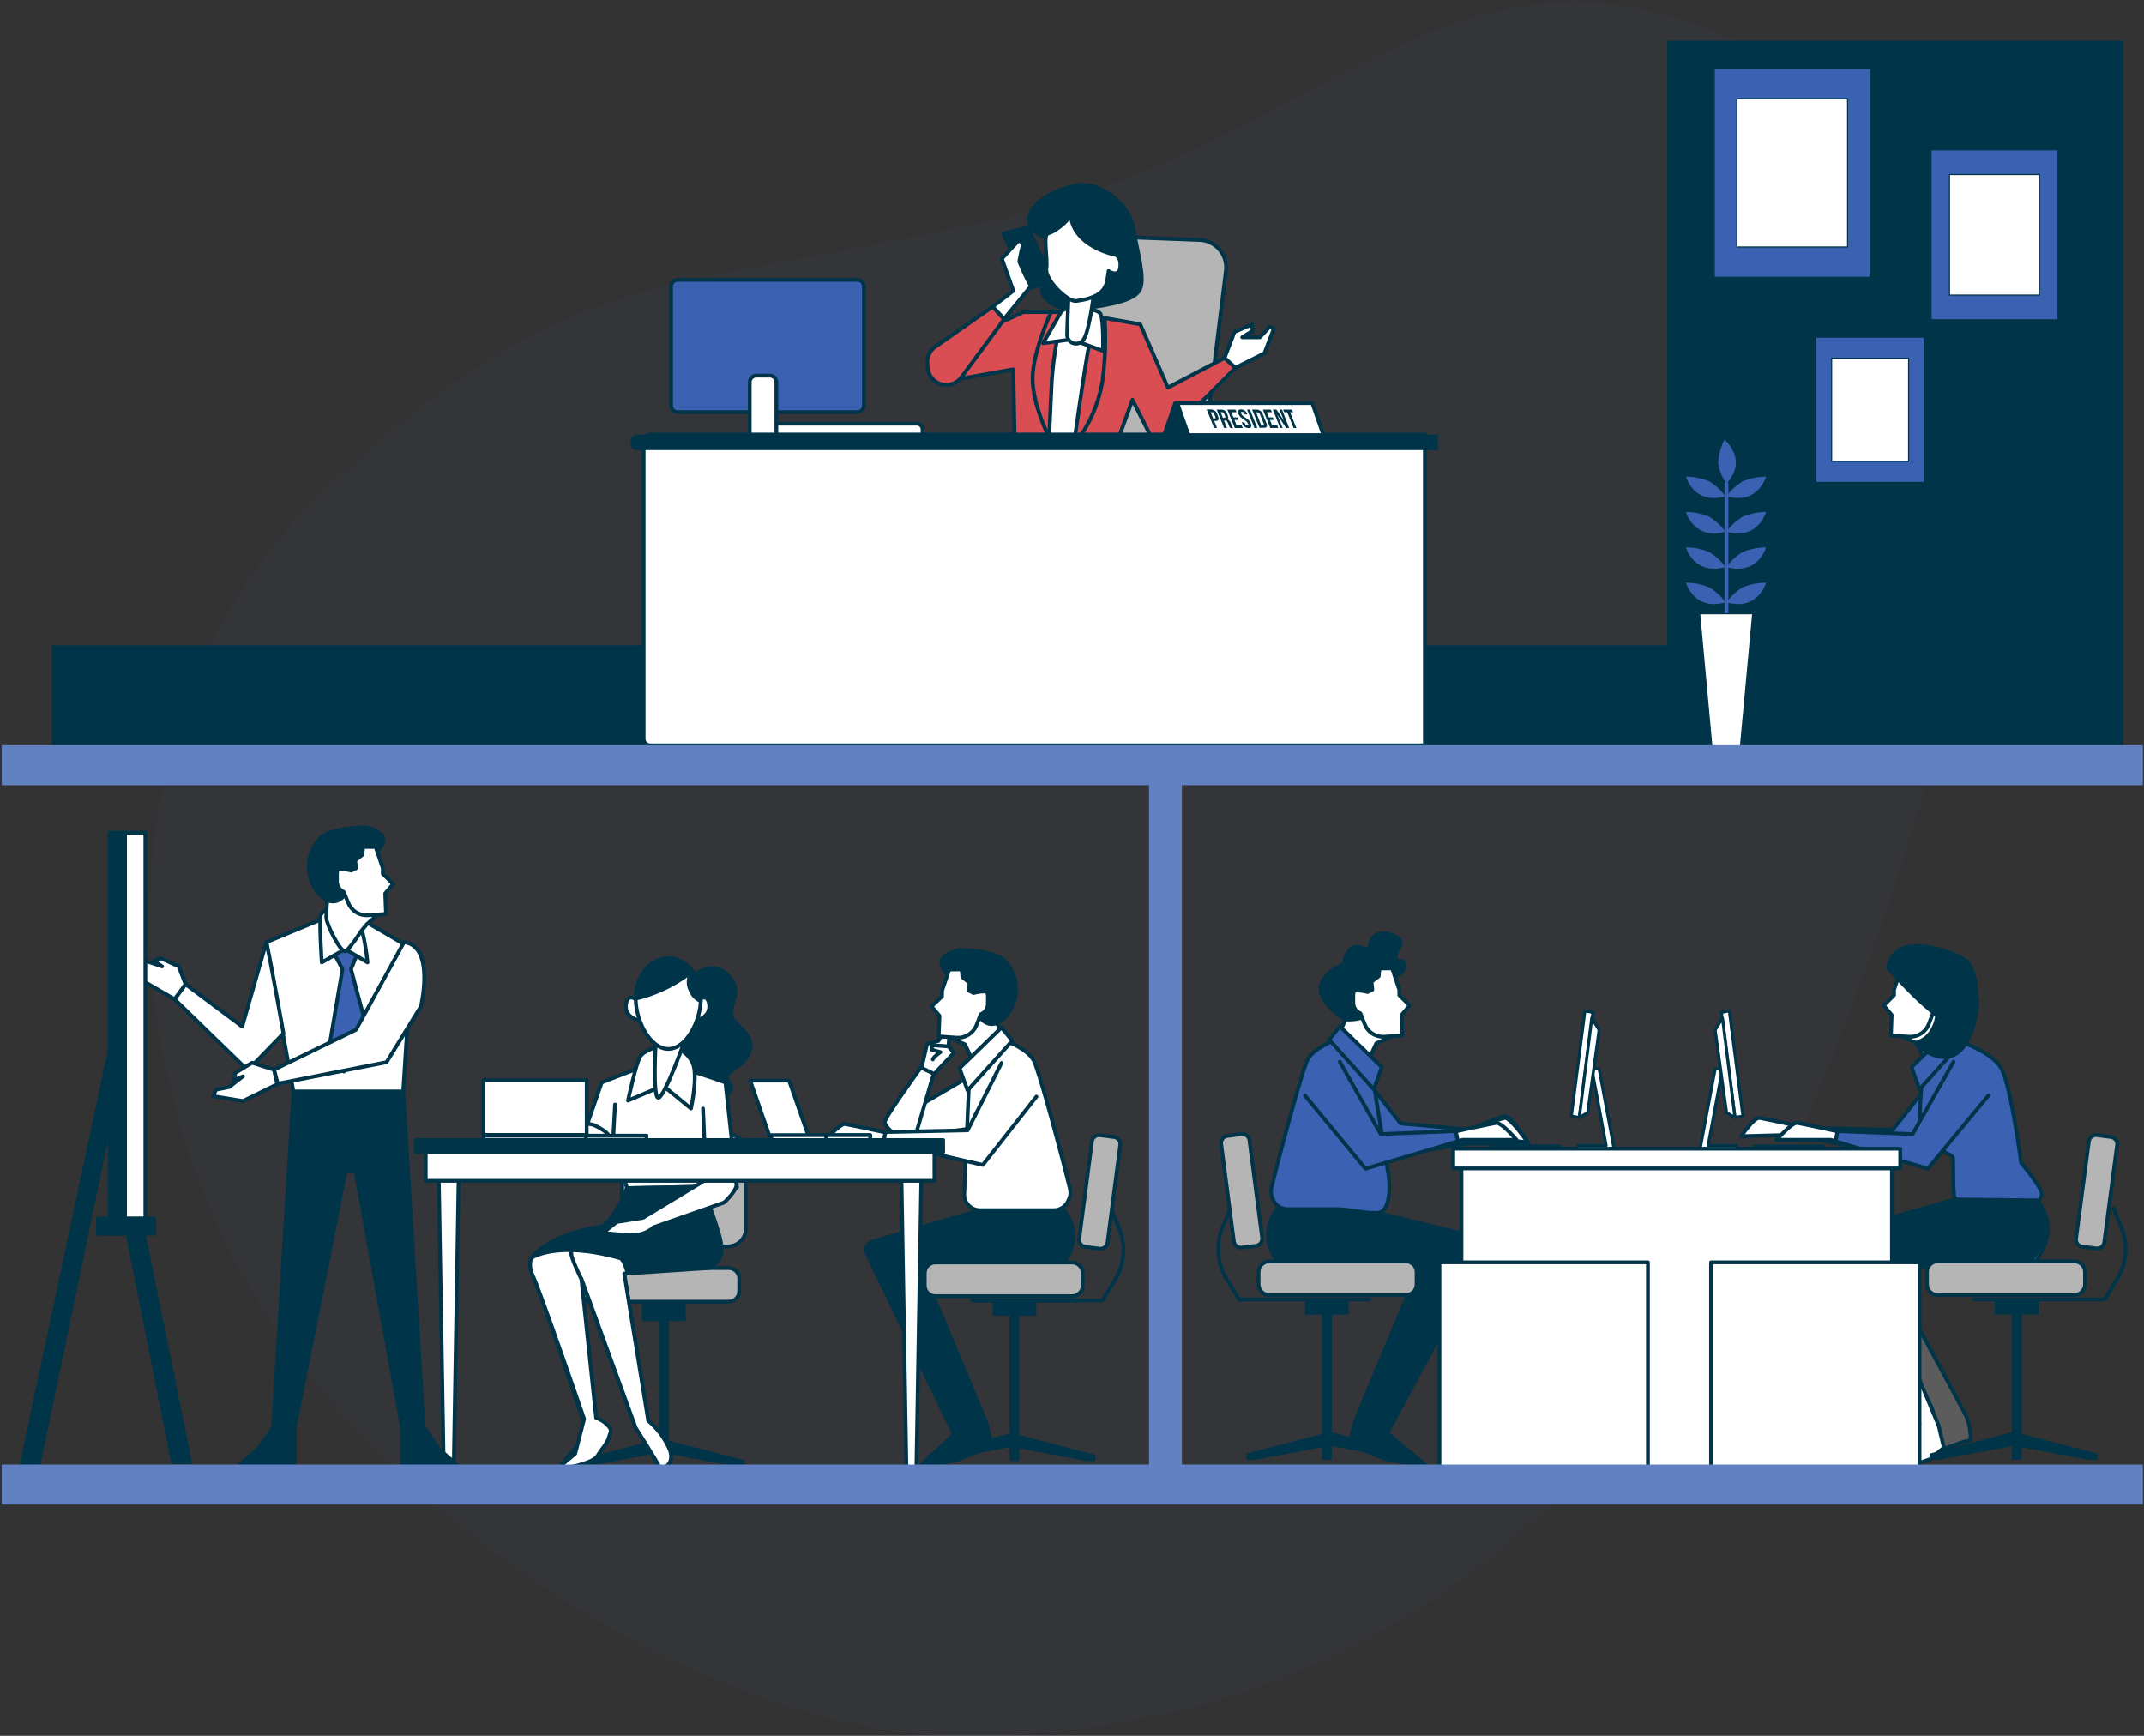 <?xml version="1.0" encoding="UTF-8"?> <svg xmlns="http://www.w3.org/2000/svg" width="567" height="459" viewBox="0 0 567 459" fill="none"><rect x="0" y="0" width="567" height="459" fill="#333333" stroke="none"/><g clip-path="url(#clip0)"><path opacity="0.05" d="M236.388 457.817C236.388 457.817 322.5 470.825 395.74 410.588C468.98 350.352 495.603 253.093 519.319 174.745C543.036 96.397 511.682 27.116 445.307 5.35C378.932 -16.416 344.865 40.508 259.332 59.013C173.799 77.519 148.85 69.912 84.867 130.681C20.883 191.45 25.238 305.723 94.274 377.934C163.309 450.146 236.388 457.817 236.388 457.817Z" fill="#3B62B2"></path><path d="M489.971 170.624H13.723V202.69H489.971V170.624Z" fill="#003549"></path><path d="M455.004 11.552V179.864" stroke="#003549" stroke-width="0.3" stroke-miterlimit="10"></path><path d="M561.516 10.766H440.926V202.678H561.516V10.766Z" fill="#003549"></path><path d="M456.582 162.405V127.862" stroke="#3B62B2" stroke-linecap="round" stroke-linejoin="round"></path><path d="M449.496 162.288H463.516L460.005 200.365H452.995L449.496 162.288Z" fill="white" stroke="#003549" stroke-width="0.3" stroke-linecap="round" stroke-linejoin="round"></path><path d="M456.321 159.27C455.192 157.716 453.771 156.392 452.136 155.372C450.159 154.521 448.026 154.082 445.871 154.08C445.871 154.08 447.963 161.618 456.321 159.27Z" fill="#3B62B2"></path><path d="M456.582 159.27C457.712 157.716 459.133 156.392 460.767 155.372C462.749 154.521 464.885 154.081 467.044 154.08C467.044 154.08 464.952 161.618 456.582 159.27Z" fill="#3B62B2"></path><path d="M456.321 149.937C455.192 148.383 453.771 147.059 452.136 146.039C450.159 145.188 448.026 144.749 445.871 144.747C445.871 144.747 447.963 152.227 456.321 149.937Z" fill="#3B62B2"></path><path d="M456.582 149.937C457.712 148.383 459.133 147.059 460.767 146.039C462.749 145.188 464.885 144.748 467.044 144.747C467.044 144.747 464.952 152.227 456.582 149.937Z" fill="#3B62B2"></path><path d="M456.321 140.59C455.192 139.036 453.771 137.712 452.136 136.692C450.161 135.834 448.028 135.39 445.871 135.389C445.871 135.389 447.963 142.927 456.321 140.59Z" fill="#3B62B2"></path><path d="M456.582 140.59C457.712 139.036 459.133 137.712 460.767 136.692C462.747 135.834 464.884 135.39 467.044 135.389C467.044 135.389 464.952 142.927 456.582 140.59Z" fill="#3B62B2"></path><path d="M456.321 131.243C455.195 129.686 453.773 128.362 452.136 127.345C450.161 126.487 448.028 126.043 445.871 126.042C445.871 126.042 447.963 133.58 456.321 131.243Z" fill="#3B62B2"></path><path d="M456.582 131.243C457.708 129.686 459.13 128.362 460.767 127.345C462.747 126.487 464.884 126.043 467.044 126.042C467.044 126.042 464.952 133.58 456.582 131.243Z" fill="#3B62B2"></path><path d="M456.582 127.863C455.395 126.253 454.638 124.37 454.383 122.391C454.514 120.253 455.081 118.164 456.05 116.25C456.05 116.25 462.457 121.499 456.582 127.863Z" fill="#3B62B2"></path><path d="M494.612 18.092H453.355V73.323H494.612V18.092Z" fill="#3B62B2" stroke="#003549" stroke-width="0.3" stroke-linecap="round" stroke-linejoin="round"></path><path d="M488.618 26.111H459.336V65.315H488.618V26.111Z" fill="white" stroke="#003549" stroke-width="0.3" stroke-linecap="round" stroke-linejoin="round"></path><path d="M544.26 39.626H510.688V84.572H544.26V39.626Z" fill="#3B62B2" stroke="#003549" stroke-width="0.3" stroke-linecap="round" stroke-linejoin="round"></path><path d="M539.379 46.142H515.559V78.032H539.379V46.142Z" fill="white" stroke="#003549" stroke-width="0.3" stroke-linecap="round" stroke-linejoin="round"></path><path d="M508.913 89.151H480.211V127.568H508.913V89.151Z" fill="#3B62B2" stroke="#003549" stroke-width="0.3" stroke-linecap="round" stroke-linejoin="round"></path><path d="M504.755 94.728H484.387V121.992H504.755V94.728Z" fill="white" stroke="#003549" stroke-width="0.3" stroke-linecap="round" stroke-linejoin="round"></path><path d="M242.505 112.023H205.185C204.78 112.026 204.392 112.188 204.106 112.474C203.82 112.76 203.66 113.146 203.66 113.549C203.66 113.951 203.821 114.336 204.107 114.62C204.393 114.904 204.781 115.064 205.185 115.064H243.983V113.549C243.986 113.153 243.833 112.772 243.557 112.487C243.281 112.202 242.904 112.035 242.505 112.023Z" fill="white" stroke="#003549" stroke-linecap="round" stroke-linejoin="round"></path><path d="M226.721 73.994H179.21C178.251 73.994 177.473 74.767 177.473 75.72V107.246C177.473 108.199 178.251 108.972 179.21 108.972H226.721C227.68 108.972 228.458 108.199 228.458 107.246V75.72C228.458 74.767 227.68 73.994 226.721 73.994Z" fill="#3B62B2" stroke="#003549" stroke-linecap="round" stroke-linejoin="round"></path><path d="M203.577 99.32H200.007C199.048 99.32 198.27 100.092 198.27 101.045V115.252C198.27 116.206 199.048 116.978 200.007 116.978H203.577C204.537 116.978 205.315 116.206 205.315 115.252V101.045C205.315 100.092 204.537 99.32 203.577 99.32Z" fill="white" stroke="#003549" stroke-linecap="round" stroke-linejoin="round"></path><path d="M276.762 117.647L290.084 68.11C290.543 66.412 291.602 64.934 293.067 63.947C294.532 62.96 296.305 62.529 298.064 62.733L317.758 63.472C318.72 63.586 319.649 63.886 320.493 64.357C321.337 64.827 322.079 65.459 322.678 66.214C323.276 66.97 323.719 67.835 323.98 68.761C324.241 69.687 324.316 70.655 324.201 71.609L318.456 117.905L276.762 117.647Z" fill="#B5B5B5" stroke="#003549" stroke-linecap="round" stroke-linejoin="round"></path><path d="M283.219 82.529H270.629L249.895 92.004L250.899 100.681L267.969 97.652L268.371 118.634H294.816L299.485 105.718L305.396 117.46C305.441 117.552 305.508 117.632 305.591 117.693C305.673 117.754 305.769 117.795 305.871 117.812C305.972 117.83 306.077 117.823 306.175 117.792C306.273 117.761 306.363 117.708 306.436 117.636L326.734 97.253L323.885 94.623L308.86 102.489L301.542 85.746L283.219 82.529Z" fill="#D94D53" stroke="#003549" stroke-linecap="round" stroke-linejoin="round"></path><path d="M277.933 82.529C277.933 82.529 273.062 93.214 273.062 100.071C273.062 106.928 277.33 115.405 277.33 115.405L284.636 116.814C288.19 112.129 290.557 106.665 291.539 100.881C292.28 95.399 292.486 89.859 292.154 84.337C292.154 84.337 287.071 82.318 277.933 82.529Z" fill="#D94D53" stroke="#003549" stroke-linecap="round" stroke-linejoin="round"></path><path d="M280.784 84.126C279.433 89.559 278.551 95.098 278.148 100.681C277.734 108.547 277.332 118.633 277.332 118.633H283.834C283.834 118.633 287.073 95.233 288.302 89.785C289.532 84.337 287.073 80.709 280.784 84.126Z" fill="white" stroke="#003549" stroke-linecap="round" stroke-linejoin="round"></path><path d="M277.082 62.898C277.082 62.898 272.673 62.076 272.176 58.471C271.68 54.867 277.047 50.687 283.998 49.137C290.949 47.587 298.621 54.08 299.637 60.045C300.654 66.009 302.912 73.441 301.493 76.482C300.075 79.523 293.455 80.627 286.409 81.59C279.364 82.553 275.593 78.983 275.463 76.553C275.333 74.122 277.082 62.898 277.082 62.898Z" fill="#003549" stroke="#003549" stroke-linecap="round" stroke-linejoin="round"></path><path d="M283.216 81.519C283.216 81.519 281.183 81.519 280.58 82.529C279.977 83.539 275.852 90.748 275.852 90.748L283.358 89.738L291.692 92.767C291.692 92.767 291.893 84.901 291.078 83.081C290.262 81.261 283.216 81.519 283.216 81.519Z" fill="white" stroke="#003549" stroke-linecap="round" stroke-linejoin="round"></path><path d="M282.617 77.48C282.617 77.48 282.203 86.556 282.203 88.575C282.216 89.097 282.404 89.6 282.738 90.004C283.071 90.408 283.53 90.69 284.042 90.806C284.555 90.921 285.091 90.864 285.568 90.643C286.044 90.422 286.432 90.05 286.672 89.585C288.09 87.366 289.308 77.48 289.308 77.48H282.617Z" fill="white" stroke="#003549" stroke-linecap="round" stroke-linejoin="round"></path><path d="M265.344 61.746L271.846 76.47L278.146 74.051L271.846 60.138L265.344 61.746Z" fill="#003549" stroke="#003549" stroke-linecap="round" stroke-linejoin="round"></path><path d="M283.147 56.581C283.632 57.05 279.967 60.937 277.13 61.747C275.759 62.135 277.13 68.404 276.716 71.023C276.279 73.876 282.261 79.911 284.672 79.582C289.921 78.866 291.93 77.234 292.628 74.885C292.875 73.829 293.057 72.759 293.172 71.68C293.172 71.68 295.808 73.488 296.222 70.87C296.635 68.252 295.205 67.442 295.205 67.442C295.205 67.442 283.62 65.34 283.147 56.581Z" fill="white" stroke="#003549" stroke-linecap="round" stroke-linejoin="round"></path><path d="M323.836 94.623L326.472 87.766L331.023 85.805L331.153 85.758V87.567L328.505 89.187H333.175L335.823 86.357L336.84 86.968L334.392 93.414L326.685 97.253L323.836 94.623Z" fill="white" stroke="#003549" stroke-linecap="round" stroke-linejoin="round"></path><path d="M267.989 76.882L264.939 68.405L269.408 63.568L270.59 64.366C270.59 64.366 269.573 68.605 269.573 69.215C270.473 71.416 271.491 73.568 272.623 75.661L265.53 84.338L262.492 81.109L267.989 76.882Z" fill="white" stroke="#003549" stroke-linecap="round" stroke-linejoin="round"></path><path d="M262.507 81.108L247.363 91.675C246.66 92.163 246.096 92.825 245.727 93.595C245.358 94.365 245.197 95.216 245.259 96.067L245.342 97.241C245.43 98.4 245.931 99.489 246.754 100.315C247.576 101.141 248.668 101.65 249.834 101.749C250.72 101.825 251.61 101.662 252.411 101.277C253.212 100.893 253.894 100.302 254.385 99.566L265.545 84.431L262.507 81.108Z" fill="#D94D53" stroke="#003549" stroke-linecap="round" stroke-linejoin="round"></path><path d="M171.958 114.901H376.823V197.09H171.958C171.497 197.09 171.055 196.908 170.729 196.585C170.403 196.261 170.22 195.822 170.22 195.364V116.697C170.211 116.465 170.249 116.233 170.332 116.015C170.415 115.798 170.541 115.599 170.703 115.431C170.866 115.263 171.061 115.13 171.276 115.039C171.492 114.948 171.724 114.901 171.958 114.901Z" fill="white" stroke="#003549" stroke-linecap="round" stroke-linejoin="round"></path><path d="M310.799 106.576H331.652L328.685 115.053H307.832L310.799 106.576Z" fill="#003549" stroke="#003549" stroke-linecap="round" stroke-linejoin="round"></path><path d="M347.04 106.576H311.34L314.307 115.053H350.008L347.04 106.576Z" fill="white" stroke="#003549" stroke-linecap="round" stroke-linejoin="round"></path><path d="M321.884 109.498L322.132 110.132C322.451 110.919 322.238 111.306 321.47 111.306H321.103L321.848 113.138H321.068L319.117 108.265H320.299C320.661 108.277 321.01 108.403 321.295 108.624C321.579 108.846 321.786 109.152 321.884 109.498ZM320.169 108.993L320.831 110.649H321.198C321.434 110.649 321.529 110.531 321.387 110.179L321.091 109.451C320.95 109.099 320.772 108.993 320.524 108.993H320.169Z" fill="#003549"></path><path d="M325.34 113.174C325.203 112.992 325.095 112.79 325.02 112.575L324.713 111.812C324.536 111.354 324.311 111.19 323.957 111.19H323.696L324.489 113.174H323.72L321.758 108.302H322.94C323.301 108.287 323.656 108.396 323.946 108.609C324.236 108.823 324.444 109.129 324.536 109.476L324.689 109.863C324.887 110.356 324.851 110.685 324.583 110.849C324.804 110.944 325.001 111.085 325.16 111.264C325.32 111.442 325.438 111.654 325.505 111.883L325.813 112.634C325.883 112.851 325.991 113.053 326.132 113.233L325.34 113.174ZM322.81 108.994L323.413 110.485H323.72C324.004 110.485 324.134 110.368 323.968 109.981L323.779 109.499C323.637 109.147 323.46 108.994 323.188 108.994H322.81Z" fill="#003549"></path><path d="M326.178 110.356H327.23L327.514 111.049H326.462L327.029 112.469H328.365L328.649 113.174H326.544L324.582 108.301H326.734L327.005 108.994H325.681L326.178 110.356Z" fill="#003549"></path><path d="M328.178 108.243C328.538 108.248 328.889 108.364 329.181 108.574C329.473 108.784 329.692 109.079 329.809 109.418V109.57H329.1L329.017 109.371C328.887 109.018 328.686 108.889 328.438 108.889C328.19 108.889 328.107 109.018 328.249 109.371C328.651 110.38 330.235 110.545 330.802 111.954C331.11 112.74 330.897 113.187 330.14 113.187C329.77 113.182 329.411 113.06 329.115 112.838C328.819 112.616 328.603 112.306 328.497 111.954L328.379 111.66H329.1L329.23 112.001C329.372 112.353 329.585 112.482 329.821 112.482C330.057 112.482 330.176 112.353 330.034 112.001C329.632 111.003 328.048 110.827 327.492 109.418C327.22 108.69 327.433 108.243 328.178 108.243Z" fill="#003549"></path><path d="M329.781 108.301H330.55L332.512 113.174H331.744L329.781 108.301Z" fill="#003549"></path><path d="M331.117 108.301H332.299C332.662 108.297 333.017 108.409 333.31 108.62C333.604 108.832 333.822 109.131 333.931 109.475L334.924 111.941C335.243 112.728 335.03 113.115 334.262 113.115H333.08L331.117 108.301ZM332.169 108.994L333.564 112.516H334.002C334.25 112.516 334.344 112.399 334.203 112.047L333.186 109.51C333.044 109.17 332.843 109.041 332.595 109.041L332.169 108.994Z" fill="#003549"></path><path d="M335.572 110.356H336.624L336.908 111.049H335.856L336.424 112.469H337.759L338.043 113.174H335.939L333.977 108.301H336.081L336.353 108.994H335.005L335.572 110.356Z" fill="#003549"></path><path d="M337.784 109.639L339.202 113.162H338.552L336.602 108.289H337.559L339.533 111.201L338.351 108.289H339.037L340.916 113.173H340.124L337.784 109.639Z" fill="#003549"></path><path d="M339.32 108.301H341.685L341.968 108.994H341.164L342.843 113.174H342.098L340.408 108.994H339.604L339.32 108.301Z" fill="#003549"></path><path d="M168.492 114.901H380.284V119.022H168.492C168.031 119.022 167.589 118.84 167.263 118.517C166.937 118.193 166.754 117.754 166.754 117.296V116.627C166.754 116.169 166.937 115.73 167.263 115.406C167.589 115.083 168.031 114.901 168.492 114.901Z" fill="#003549"></path><path d="M360.059 319.692L391.563 327.324C391.897 327.427 392.204 327.603 392.462 327.838C392.719 328.074 392.921 328.363 393.052 328.686C393.183 329.008 393.241 329.356 393.22 329.703C393.2 330.05 393.102 330.388 392.934 330.693L366.821 378.938L377.862 388.132L366.123 385.654L356.867 381.909L358.238 376.121L374.918 336.13C375 335.913 375.028 335.68 375 335.45C374.972 335.22 374.888 335.001 374.755 334.81C374.623 334.62 374.446 334.464 374.239 334.357C374.033 334.249 373.804 334.193 373.571 334.192H338.556C338.556 334.192 331.463 327.629 338.319 318.717L360.059 319.692Z" fill="#003549" stroke="#003549" stroke-linecap="round" stroke-linejoin="round"></path><path d="M349.604 379.173V347.6H345.124V343.373H356.685V347.6H352.205V378.75L373.92 384.362V386.006H371.556L352.205 382.39V386.006H349.604V382.695L331.895 386.006H329.543V384.362L349.604 379.173Z" fill="#003549"></path><path d="M362.115 343.608H327.655L324.369 338.16C323.137 336.14 322.396 333.862 322.206 331.508C322.015 329.154 322.379 326.788 323.27 324.598L325.35 319.456" stroke="#003549" stroke-linecap="round" stroke-linejoin="round"></path><path d="M363.296 288.037L370.389 297.066L388.795 298.71C388.795 298.71 396.455 295.187 398.11 295.187C399.765 295.187 404.317 302.385 404.317 302.385H387.932L368.9 305.473L360.211 299.708L363.296 288.037Z" fill="#3B62B2" stroke="#003549" stroke-linecap="round" stroke-linejoin="round"></path><path d="M362.826 283.821L367.224 310.826C367.578 312.999 367.744 319.292 365.214 320.49C364.729 320.678 364.209 320.758 363.689 320.724C360.202 320.724 356.833 319.726 353.405 319.726H340.484C339.686 319.727 338.905 319.497 338.236 319.066C337.566 318.635 337.037 318.02 336.713 317.296L336.476 316.768C336.112 315.952 336.025 315.041 336.228 314.173C337.753 307.703 344.373 282.8 345.839 280.123C347.482 277.082 353.156 274.968 353.156 274.968L362.826 283.821Z" fill="#3B62B2" stroke="#003549" stroke-linecap="round" stroke-linejoin="round"></path><path d="M367.75 274.205L363.979 275.872L361.248 281.743L353.694 274.451L355.787 269.661C355.787 269.661 353.056 265.692 353.694 262.146C354.333 258.6 361.035 254.855 364.606 258.19C368.176 261.524 367.75 274.205 367.75 274.205Z" fill="white" stroke="#003549" stroke-linecap="round" stroke-linejoin="round"></path><path d="M369.157 257.897C369.157 257.897 371.652 257.345 371.38 255.149C371.108 252.954 369.157 255.419 369.157 252.954C369.157 250.488 371.38 249.654 369.997 248.257C368.614 246.86 364.181 246.061 363.081 247.987C361.982 249.913 362.242 251.004 361.414 251.004C360.587 251.004 358.376 249.079 356.686 251.556C354.995 254.034 355.586 254.856 355.586 254.856C355.586 254.856 349.227 257.321 349.227 261.443C349.227 265.564 355.764 269.568 355.764 269.568C355.764 269.568 360.008 269.955 361.946 268.041C363.885 266.127 364.441 262.816 364.984 261.443C365.528 260.069 369.157 257.897 369.157 257.897Z" fill="#003549" stroke="#003549" stroke-linecap="round" stroke-linejoin="round"></path><path d="M368.177 256.076L370.057 261.7V263.156L372.752 265.833V265.904L370.683 268.369L370.884 273.794L366.156 274.134C365.036 274.213 363.921 273.933 362.973 273.335C362.026 272.737 361.298 271.852 360.895 270.811L359.772 267.947C359.193 267.712 358.702 267.305 358.365 266.781C358.028 266.258 357.863 265.643 357.893 265.023C357.893 262.675 357.68 261.9 358.933 261.9C359.856 261.931 360.772 262.069 361.664 262.311L362.929 261.688L362.716 259.598L364.607 258.143L364.82 256.064L368.177 256.076Z" fill="white" stroke="#003549" stroke-linecap="round" stroke-linejoin="round"></path><path d="M354.325 271.399L365.426 282.178L363.298 288.037L351.5 274.91L354.325 271.399Z" fill="#3B62B2" stroke="#003549" stroke-linecap="round" stroke-linejoin="round"></path><path d="M335.677 342.447H371.792C373.359 342.447 374.629 341.185 374.629 339.629V336.353C374.629 334.796 373.359 333.535 371.792 333.535H335.677C334.111 333.535 332.84 334.796 332.84 336.353V339.629C332.84 341.185 334.111 342.447 335.677 342.447Z" fill="#B5B5B5" stroke="#003549" stroke-linecap="round" stroke-linejoin="round"></path><path d="M328.42 329.897L332.159 329.415C333.195 329.282 333.926 328.339 333.792 327.311L330.422 301.508C330.288 300.479 329.339 299.753 328.303 299.887L324.564 300.368C323.528 300.502 322.797 301.444 322.931 302.473L326.301 328.276C326.435 329.304 327.384 330.03 328.42 329.897Z" fill="#B5B5B5" stroke="#003549" stroke-linecap="round" stroke-linejoin="round"></path><path d="M354.322 280.768L365.151 299.883L385.483 299.061C385.483 299.061 394.219 297.183 395.638 296.948C397.057 296.713 401.064 301.409 401.064 301.409H386.878L361.12 309.03L345.102 289.68" fill="#3B62B2"></path><path d="M354.322 280.768L365.151 299.883L385.483 299.061C385.483 299.061 394.219 297.183 395.638 296.948C397.057 296.713 401.064 301.409 401.064 301.409H386.878L361.12 309.03L345.102 289.68" stroke="#003549" stroke-linecap="round" stroke-linejoin="round"></path><path d="M387.844 300.409L387.324 298.834H387.862C387.862 298.834 396.545 295.853 397.963 295.618C399.382 295.383 404.001 302.06 404.001 302.06L389.476 300.447L387.844 300.409Z" fill="white" stroke="#003549" stroke-linecap="round" stroke-linejoin="round"></path><path d="M385.52 301.727L385 299.05H385.485C385.485 299.05 394.221 297.172 395.639 296.937C397.058 296.702 401.065 301.399 401.065 301.399H386.88L385.52 301.727Z" fill="white" stroke="#003549" stroke-linecap="round" stroke-linejoin="round"></path><path d="M497.61 333.041C497.61 333.041 519.492 373.255 520.177 374.864C520.835 376.703 521.171 378.641 521.17 380.593C521.17 380.593 520.922 381.086 519.917 381.086C518.913 381.086 508.64 385.572 505.885 385.572H500.873L504.632 382.331L508.888 377.634C508.888 377.634 511.252 378.175 511.252 373.689C511.252 369.204 484.583 333.569 483.578 330.834C482.573 328.098 488.094 326.36 489.844 326.607C491.593 326.853 496.617 327.605 496.617 327.605L497.61 333.041Z" fill="#5C5C5C" stroke="#003549" stroke-linecap="round" stroke-linejoin="round"></path><path d="M516.917 317.473L479.396 328.134C479.053 328.233 478.737 328.408 478.472 328.645C478.206 328.883 477.999 329.178 477.865 329.506C477.73 329.835 477.673 330.19 477.697 330.544C477.72 330.898 477.824 331.242 478.001 331.551L507.602 376.485L495.615 387.157L503.89 388.179L510.403 385.831L514.08 382.801L512.709 377.013L496.017 336.975C495.934 336.759 495.906 336.526 495.934 336.297C495.962 336.068 496.047 335.849 496.179 335.659C496.312 335.47 496.489 335.315 496.696 335.209C496.902 335.102 497.132 335.048 497.364 335.049H536.966C536.966 335.049 545.82 326.631 538.976 317.719L516.917 317.473Z" fill="white" stroke="#003549" stroke-linecap="round" stroke-linejoin="round"></path><path d="M503.203 274.205L506.974 275.872L509.705 281.743L517.259 274.451L515.166 269.637C515.166 269.637 517.885 265.669 517.259 262.123C516.632 258.577 509.918 254.831 506.348 258.166C502.778 261.5 503.203 274.205 503.203 274.205Z" fill="white" stroke="#003549" stroke-linecap="round" stroke-linejoin="round"></path><path d="M502.778 256.076L500.898 261.7V263.156L498.203 265.833V265.904L500.272 268.369L500.071 273.794L504.799 274.134C505.919 274.215 507.036 273.937 507.985 273.341C508.934 272.745 509.665 271.863 510.072 270.823L511.183 267.958C511.764 267.726 512.258 267.319 512.597 266.796C512.936 266.272 513.103 265.657 513.074 265.035C513.074 262.687 513.287 261.912 512.022 261.912C511.103 261.944 510.191 262.082 509.303 262.323L508.039 261.7L508.251 259.61L506.36 258.154L506.147 256.076H502.778Z" fill="white" stroke="#003549" stroke-linecap="round" stroke-linejoin="round"></path><path d="M509.644 287.251L500.542 298.757L474.263 298.135C474.263 298.135 466.031 295.524 464.79 296.146C463.549 296.769 461.562 299.909 461.562 299.909L467.442 299.579C468.824 300.188 470.284 300.603 471.781 300.812C472.843 300.763 473.891 300.554 474.89 300.19L506.748 306.565L516.063 297.313L509.644 287.251Z" fill="#3B62B2" stroke="#003549" stroke-linecap="round" stroke-linejoin="round"></path><path d="M508.394 284.549C508.394 284.549 506.892 298.979 508.394 300.987C509.895 302.995 516.16 305.214 516.421 305.965C516.681 306.717 516.421 315.922 516.917 316.673C518.283 317.904 519.894 318.836 521.646 319.409H537.427C537.427 319.409 539.945 317.413 539.945 315.675C539.945 313.938 534.495 307.456 534.495 307.456C534.495 307.456 531.918 287.801 529.412 282.8C526.906 277.798 516.574 274.733 515.723 274.416C514.872 274.099 508.394 284.549 508.394 284.549Z" fill="#3B62B2" stroke="#003549" stroke-linecap="round" stroke-linejoin="round"></path><path d="M516.62 271.399L505.531 282.178L507.659 288.037L519.457 274.91L516.62 271.399Z" fill="#3B62B2" stroke="#003549" stroke-linecap="round" stroke-linejoin="round"></path><path d="M516.625 280.768L505.808 299.883L485.463 299.061C485.463 299.061 476.739 297.183 475.321 296.948C473.902 296.713 469.883 301.409 469.883 301.409H484.069L509.827 309.03L525.845 289.68" fill="#3B62B2"></path><path d="M516.625 280.768L505.808 299.883L485.463 299.061C485.463 299.061 476.739 297.183 475.321 296.948C473.902 296.713 469.883 301.409 469.883 301.409H484.069L509.827 309.03L525.845 289.68" stroke="#003549" stroke-linecap="round" stroke-linejoin="round"></path><path d="M475.503 300.408L476.024 297.731H475.527C475.527 297.731 466.744 295.844 465.326 295.61C463.907 295.375 460.484 300.447 460.484 300.447L474.132 300.079L475.503 300.408Z" fill="white" stroke="#003549" stroke-linecap="round" stroke-linejoin="round"></path><path d="M485.44 301.727L485.96 299.05H485.463C485.463 299.05 476.739 297.172 475.321 296.937C473.902 296.702 469.883 301.399 469.883 301.399H484.069L485.44 301.727Z" fill="white" stroke="#003549" stroke-linecap="round" stroke-linejoin="round"></path><path d="M499.324 255.924C499.324 255.924 511.607 270.213 516.371 270.354C524.882 270.6 523.132 257.661 520.378 254.421C518.676 252.366 500.873 245.216 499.324 255.924Z" fill="#003549" stroke="#003549" stroke-linecap="round" stroke-linejoin="round"></path><path d="M512.153 261.419C512.153 261.419 513.406 267.396 511.408 271.623C509.411 275.85 506.136 275.356 506.893 276.108C507.649 276.859 512.401 281.086 516.917 278.844C521.433 276.601 522.97 267.619 522.97 263.885" fill="#003549"></path><path d="M512.153 261.419C512.153 261.419 513.406 267.396 511.408 271.623C509.411 275.85 506.136 275.356 506.893 276.108C507.649 276.859 512.401 281.086 516.917 278.844C521.433 276.601 522.97 267.619 522.97 263.885" stroke="#003549" stroke-linecap="round" stroke-linejoin="round"></path><path d="M538.974 316.909L516.915 316.663L482.633 326.408C485.375 327.888 491.664 332.056 496.097 335.05C496.322 334.58 502.575 335.613 503.19 335.613L536.964 334.216C536.964 334.216 545.818 325.821 538.974 316.909Z" fill="#003549"></path><path d="M534.633 379.173V347.6H539.113V343.373H527.552V347.6H532.032V378.75L510.316 384.362V386.006H512.669L532.032 382.39V386.006H534.633V382.695L552.33 386.006H554.694V384.362L534.633 379.173Z" fill="#003549"></path><path d="M522.113 343.608H556.584L559.918 338.16C561.154 336.141 561.899 333.864 562.092 331.51C562.284 329.155 561.921 326.788 561.029 324.598L558.937 319.456" stroke="#003549" stroke-linecap="round" stroke-linejoin="round"></path><path d="M548.561 333.522H512.446C510.88 333.522 509.609 334.784 509.609 336.34V339.616C509.609 341.172 510.88 342.434 512.446 342.434H548.561C550.128 342.434 551.398 341.172 551.398 339.616V336.34C551.398 334.784 550.128 333.522 548.561 333.522Z" fill="#B5B5B5" stroke="#003549" stroke-linecap="round" stroke-linejoin="round"></path><path d="M558.27 300.644L554.537 300.157C553.502 300.022 552.554 300.746 552.418 301.773L549.013 327.531C548.877 328.559 549.605 329.501 550.639 329.635L554.373 330.122C555.407 330.257 556.355 329.534 556.491 328.507L559.897 302.748C560.032 301.721 559.304 300.779 558.27 300.644Z" fill="#B5B5B5" stroke="#003549" stroke-linecap="round" stroke-linejoin="round"></path><path d="M426.695 302.902L422.901 282.66H420.962L424.757 302.902H417.262V304.287H425.017H426.955L426.695 302.902Z" fill="white" stroke="#003549" stroke-width="0.8" stroke-linecap="round" stroke-linejoin="round"></path><path d="M415.551 295.116L417.667 295.515L421.26 267.7L419.144 267.289L415.551 295.116Z" fill="white" stroke="#003549" stroke-width="0.8" stroke-linecap="round" stroke-linejoin="round"></path><path d="M420.962 269.156L422.901 272.362L419.886 294.212L417.664 295.516L420.962 269.156Z" fill="white" stroke="#003549" stroke-width="0.8" stroke-linecap="round" stroke-linejoin="round"></path><path d="M412.414 303.136H394.398V304.169H412.414V303.136Z" fill="white" stroke="#003549" stroke-linecap="round" stroke-linejoin="round"></path><path d="M449.779 302.902L453.586 282.66H455.525L451.73 302.902H459.225V304.287H451.47H449.531L449.779 302.902Z" fill="white" stroke="#003549" stroke-width="0.8" stroke-linecap="round" stroke-linejoin="round"></path><path d="M460.94 295.116L458.824 295.515L455.23 267.7L457.347 267.289L460.94 295.116Z" fill="white" stroke="#003549" stroke-width="0.8" stroke-linecap="round" stroke-linejoin="round"></path><path d="M455.529 269.156L453.59 272.362L456.604 294.212L458.827 295.516L455.529 269.156Z" fill="white" stroke="#003549" stroke-width="0.8" stroke-linecap="round" stroke-linejoin="round"></path><path d="M464.078 304.17H482.094V303.137H464.078V304.17Z" fill="white" stroke="#003549" stroke-linecap="round" stroke-linejoin="round"></path><path d="M500.34 308.584H386.5V388.167H500.34V308.584Z" fill="white" stroke="#003549" stroke-linecap="round" stroke-linejoin="round"></path><path d="M435.811 333.792H380.676V388.178H435.811V333.792Z" fill="white" stroke="#003549" stroke-linecap="round" stroke-linejoin="round"></path><path d="M507.639 333.792H452.504V388.178H507.639V333.792Z" fill="white" stroke="#003549" stroke-linecap="round" stroke-linejoin="round"></path><path d="M502.53 303.747H384.316V308.96H502.53V303.747Z" fill="white" stroke="#003549" stroke-linecap="round" stroke-linejoin="round"></path><path d="M192.52 299.956H169.256C166.644 299.956 164.527 302.059 164.527 304.652V324.871C164.527 327.465 166.644 329.568 169.256 329.568H192.52C195.132 329.568 197.249 327.465 197.249 324.871V304.652C197.249 302.059 195.132 299.956 192.52 299.956Z" fill="#B5B5B5" stroke="#003549" stroke-linecap="round" stroke-linejoin="round"></path><path d="M184.052 257.416C184.052 257.416 188.781 253.999 192.517 257.944C196.252 261.889 193.569 264.238 193.309 267.654C193.048 271.071 199.657 272.903 198.333 277.623C197.009 282.343 191.985 282.883 192.256 284.973C192.528 287.063 194.893 287.321 191.985 289.669C189.076 292.018 182.208 291.771 178.768 287.321C175.328 282.871 180.092 279.184 181.132 274.981C182.173 270.778 178.768 266.058 178.484 262.641C178.201 259.224 184.052 257.416 184.052 257.416Z" fill="#003549" stroke="#003549" stroke-linecap="round" stroke-linejoin="round"></path><path d="M194.896 313.963L191.846 286.241C191.846 286.241 177.46 281.04 173.228 281.04C172.164 281.04 159.125 286.241 159.125 286.241L153.309 303.09L153.521 303.372C153.995 303.984 154.589 304.495 155.266 304.874C155.944 305.253 156.692 305.492 157.465 305.576C158.238 305.66 159.02 305.589 159.764 305.365C160.509 305.142 161.2 304.771 161.796 304.276L162.387 303.795L165.875 314.174L185.664 313.798L187.945 313.963H194.896Z" fill="white" stroke="#003549" stroke-linecap="round" stroke-linejoin="round"></path><path d="M162.035 303.208L162.662 292.066" stroke="#003549" stroke-linecap="round" stroke-linejoin="round"></path><path d="M186.75 311.873L185.91 293.122" stroke="#003549" stroke-linecap="round" stroke-linejoin="round"></path><path d="M174.55 276.578C174.55 276.578 170.318 277.623 169.254 279.467C168.19 281.31 166.086 291.02 166.086 291.02L175.342 287.075L182.742 293.122C182.742 293.122 184.586 284.715 183.262 281.298C181.938 277.882 177.186 275.51 174.55 276.578Z" fill="white" stroke="#003549" stroke-linecap="round" stroke-linejoin="round"></path><path d="M173.482 274.476C173.482 274.476 172.43 291.278 174.274 290.233C176.119 289.188 181.154 274.969 181.154 274.969L173.482 274.476Z" fill="white" stroke="#003549" stroke-linecap="round" stroke-linejoin="round"></path><path d="M168.522 264.532C168.522 264.532 165.981 262.184 165.555 265.647C165.13 269.111 169.102 269.863 169.102 269.863L168.522 264.532Z" fill="white" stroke="#003549" stroke-linecap="round" stroke-linejoin="round"></path><path d="M184.571 264.532C184.571 264.532 187.113 262.184 187.539 265.647C187.964 269.111 183.992 269.863 183.992 269.863L184.571 264.532Z" fill="white" stroke="#003549" stroke-linecap="round" stroke-linejoin="round"></path><path d="M185.333 264.075C185.333 269.946 181.479 277.366 176.727 277.366C171.975 277.366 168.121 269.969 168.121 264.075C168.121 258.181 171.975 253.379 176.727 253.379C181.479 253.379 185.333 258.169 185.333 264.075Z" fill="white" stroke="#003549" stroke-linecap="round" stroke-linejoin="round"></path><path d="M183.071 256.888C182.519 257.601 182.189 258.459 182.122 259.356C182.055 260.253 182.253 261.15 182.692 261.937C182.923 262.544 183.273 263.099 183.721 263.571C184.17 264.043 184.708 264.421 185.305 264.684C185.305 264.485 185.305 264.273 185.305 264.074C185.341 261.504 184.559 258.99 183.071 256.888Z" fill="#003549" stroke="#003549" stroke-linecap="round" stroke-linejoin="round"></path><path d="M183.052 256.842C182.35 255.808 181.41 254.954 180.311 254.351C179.211 253.749 177.982 253.416 176.727 253.379C171.999 253.379 168.121 258.169 168.121 264.075C173.143 262.872 177.87 260.68 182.023 257.629C182.366 257.382 182.709 257.112 183.052 256.842Z" fill="#003549" stroke="#003549" stroke-linecap="round" stroke-linejoin="round"></path><path d="M156.935 297.432C156.935 297.432 152.573 296.352 150.753 297.796C149.517 298.978 148.637 300.478 148.211 302.128H155.115L158.023 301.048C158.023 301.048 158.389 302.844 160.576 301.4C162.763 299.956 156.935 297.432 156.935 297.432Z" fill="white" stroke="#003549" stroke-linecap="round" stroke-linejoin="round"></path><path d="M176.867 380.947V349.363H181.348V342.917H169.775V349.363H174.267V380.524L152.551 386.137V387.781H154.903L174.267 384.164V387.781H176.867V384.469L194.564 387.781H196.928V386.137L176.867 380.947Z" fill="#003549"></path><path d="M192.659 335.297H156.544C154.977 335.297 153.707 336.558 153.707 338.115V341.391C153.707 342.947 154.977 344.208 156.544 344.208H192.659C194.225 344.208 195.496 342.947 195.496 341.391V338.115C195.496 336.558 194.225 335.297 192.659 335.297Z" fill="#B5B5B5" stroke="#003549" stroke-linecap="round" stroke-linejoin="round"></path><path d="M165.827 314.174C165.827 314.174 161.914 323.861 158.734 324.354C144.548 326.597 140.446 332.714 140.446 332.714C140.033 334.194 140.167 335.773 140.824 337.164C142.006 339.007 155.376 379.057 155.376 379.057L147.917 387.945H150.896C150.896 387.945 156.878 386.841 157.989 384.986C159.1 383.131 160.601 381.652 160.98 380.161C161.358 378.669 162.103 378.305 160.601 376.826C159.778 375.973 158.755 375.335 157.622 374.971L153.71 338.115L168.073 377.566C168.073 377.566 173.735 386.489 174.267 387.781C174.799 389.072 179.267 387.205 176.631 382.391C175.378 379.827 173.598 377.551 171.406 375.711L165.058 336.788L187.46 335.309C188.492 334.896 189.369 334.175 189.971 333.245C190.572 332.315 190.868 331.223 190.817 330.119C190.817 326.033 185.592 313.798 185.592 313.798L165.827 314.174Z" fill="#003549" stroke="#003549" stroke-linecap="round" stroke-linejoin="round"></path><path d="M186.748 311.909L170.021 322.018L163.117 323.11L159.488 325.998C159.488 325.998 167.48 327.008 169.667 326.28C170.871 325.919 171.983 325.307 172.929 324.484L191.477 317.979C191.477 317.979 195.106 314.727 194.751 312.918C194.397 311.11 186.748 310.793 186.748 311.909Z" fill="white" stroke="#003549" stroke-linecap="round" stroke-linejoin="round"></path><path d="M140.823 337.165C142.005 339.008 154.477 375.195 154.477 375.195L152.112 384.388L147.951 387.911H150.93C150.93 387.911 156.912 386.807 158.023 384.952C159.134 383.097 160.636 381.617 161.014 380.126C161.392 378.635 162.137 378.271 160.636 376.792C159.812 375.938 158.789 375.301 157.657 374.936L153.744 338.08L168.107 377.531C168.107 377.531 173.769 386.455 174.301 387.746C174.833 389.038 179.302 387.171 176.666 382.357C175.412 379.793 173.632 377.517 171.441 375.676L165.092 336.754L166.003 336.695C166.003 336.695 165.069 332.985 163.981 332.679C147.041 327.901 140.457 332.679 140.457 332.679C140.031 334.17 140.161 335.762 140.823 337.165Z" fill="white" stroke="#003549" stroke-linecap="round" stroke-linejoin="round"></path><path d="M153.707 338.115C153.707 338.115 150.858 332.409 151.083 331.293L153.707 338.115Z" fill="white"></path><path d="M153.707 338.115C153.707 338.115 150.858 332.409 151.083 331.293" stroke="#003549" stroke-linecap="round" stroke-linejoin="round"></path><path d="M259.131 319.998L230.759 328.299C230.416 328.398 230.1 328.573 229.835 328.811C229.57 329.049 229.362 329.343 229.228 329.672C229.094 330.001 229.036 330.355 229.06 330.709C229.083 331.063 229.188 331.408 229.364 331.716L252.321 379.268L242.734 388.227L253.043 386.043L262.299 382.298L260.927 376.486L244.247 336.495C244.165 336.279 244.136 336.046 244.165 335.817C244.193 335.587 244.277 335.369 244.41 335.179C244.543 334.989 244.72 334.835 244.927 334.728C245.133 334.622 245.363 334.567 245.595 334.569H280.634C280.634 334.569 287.727 328.006 280.87 319.094L259.131 319.998Z" fill="#003549" stroke="#003549" stroke-linecap="round" stroke-linejoin="round"></path><path d="M259.356 282.908L240.772 293.757L235.961 298.7L238.975 300.884L257.736 298.253L259.356 282.908Z" fill="white" stroke="#003549" stroke-linecap="round" stroke-linejoin="round"></path><path d="M243.8 281.909C243.8 281.909 234.036 295.388 234.012 296.656C233.988 297.925 236.376 299.909 237.913 300.742C239.45 301.576 242.381 299.345 242.381 299.345L246.956 283.8L243.8 281.909Z" fill="white" stroke="#003549" stroke-linecap="round" stroke-linejoin="round"></path><path d="M256.355 284.116L255.007 315.736C254.965 316.809 255.352 317.856 256.083 318.648C256.467 319.073 256.938 319.412 257.463 319.645C257.989 319.878 258.557 319.998 259.133 319.998H278.709C279.506 319.995 280.285 319.763 280.953 319.33C281.62 318.896 282.146 318.28 282.468 317.556L282.716 317.027C283.075 316.215 283.162 315.31 282.965 314.444C281.44 307.963 274.82 283.06 273.354 280.394C271.699 277.342 266.036 275.228 266.036 275.228L256.355 284.116Z" fill="white" stroke="#003549" stroke-linecap="round" stroke-linejoin="round"></path><path d="M250.819 276.649L251.044 273.995L249.093 273.549L248.183 275.24L245.169 276.015L243.727 282.379L247.06 283.964L252.262 278.41L250.819 276.649Z" fill="white" stroke="#003549" stroke-linecap="round" stroke-linejoin="round"></path><path d="M250.82 276.685L246.576 276.379L246.34 277.554L248.704 278.199C248.704 278.199 246.884 279.432 246.706 280.125" fill="white"></path><path d="M250.82 276.685L246.576 276.379L246.34 277.554L248.704 278.199C248.704 278.199 246.884 279.432 246.706 280.125" stroke="#003549" stroke-linecap="round" stroke-linejoin="round"></path><path d="M251.434 274.5L255.205 276.167L257.936 282.038L265.489 274.746L263.397 269.956C263.397 269.956 266.116 265.999 265.489 262.453C264.863 258.907 258.148 255.15 254.578 258.485C251.008 261.819 251.434 274.5 251.434 274.5Z" fill="white" stroke="#003549" stroke-linecap="round" stroke-linejoin="round"></path><path d="M250.601 257.827C250.601 257.827 248.922 255.749 248.922 254.305C248.922 252.86 252.279 251.181 253.958 251.181C255.636 251.181 262.978 251.604 265.495 253.894C266.792 255.182 267.741 256.773 268.256 258.521C268.77 260.27 268.833 262.118 268.439 263.897C267.6 267.42 265.082 270.566 262.528 270.778C259.975 270.989 258.332 268.066 257.906 267.021C256.55 264.412 255.005 261.904 253.284 259.518C252.565 258.718 251.636 258.132 250.601 257.827Z" fill="#003549" stroke="#003549" stroke-linecap="round" stroke-linejoin="round"></path><path d="M251.013 256.371L249.122 261.995V263.463L246.355 266.116L248.448 268.617L248.235 274.042L252.964 274.382C254.083 274.463 255.2 274.185 256.149 273.589C257.098 272.993 257.829 272.111 258.236 271.071L259.347 268.206C259.93 267.975 260.425 267.569 260.764 267.045C261.103 266.521 261.269 265.905 261.239 265.283C261.239 262.935 261.451 262.16 260.187 262.16C259.267 262.192 258.355 262.33 257.468 262.571L256.203 261.948L256.415 259.87L254.524 258.402L254.311 256.324L251.013 256.371Z" fill="white" stroke="#003549" stroke-linecap="round" stroke-linejoin="round"></path><path d="M264.85 271.693L253.762 282.472L255.878 288.342L267.687 275.204L264.85 271.693Z" fill="white" stroke="#003549" stroke-linecap="round" stroke-linejoin="round"></path><path d="M264.847 281.076L255.887 298.887L233.686 299.357C233.686 299.357 224.95 297.478 223.543 297.244C222.137 297.009 218.105 301.705 218.105 301.705H232.291L259.906 308.034L274.092 289.976" fill="white"></path><path d="M264.847 281.076L255.887 298.887L233.686 299.357C233.686 299.357 224.95 297.478 223.543 297.244C222.137 297.009 218.105 301.705 218.105 301.705H232.291L259.906 308.034L274.092 289.976" stroke="#003549" stroke-linecap="round" stroke-linejoin="round"></path><path d="M233.662 302.021L234.171 299.344H233.686C233.686 299.344 224.95 297.466 223.543 297.231C222.137 296.996 218.105 301.693 218.105 301.693H232.291L233.662 302.021Z" fill="white" stroke="#003549" stroke-linecap="round" stroke-linejoin="round"></path><path d="M269.578 379.48V347.896H274.059V343.681H262.497V347.896H266.978V379.046L245.262 384.67V386.314H247.626L266.978 382.686V386.314H269.578V383.003L287.287 386.314H289.639V384.67L269.578 379.48Z" fill="#003549"></path><path d="M257.066 343.903H291.538L294.871 338.455C296.108 336.437 296.852 334.16 297.045 331.806C297.238 329.451 296.874 327.084 295.982 324.894L293.902 319.763" stroke="#003549" stroke-linecap="round" stroke-linejoin="round"></path><path d="M283.506 333.83H247.392C245.825 333.83 244.555 335.092 244.555 336.648V339.924C244.555 341.48 245.825 342.742 247.392 342.742H283.506C285.073 342.742 286.343 341.48 286.343 339.924V336.648C286.343 335.092 285.073 333.83 283.506 333.83Z" fill="#B5B5B5" stroke="#003549" stroke-linecap="round" stroke-linejoin="round"></path><path d="M294.631 300.656L290.891 300.174C289.855 300.041 288.907 300.766 288.772 301.795L285.403 327.598C285.269 328.627 285.999 329.569 287.035 329.703L290.775 330.184C291.811 330.318 292.76 329.592 292.894 328.563L296.264 302.76C296.398 301.731 295.667 300.789 294.631 300.656Z" fill="#B5B5B5" stroke="#003549" stroke-linecap="round" stroke-linejoin="round"></path><path d="M214.271 301.74H203.963L198.383 285.736H208.679L214.271 301.74Z" fill="white" stroke="#003549" stroke-linecap="round" stroke-linejoin="round"></path><path d="M230.122 300.167H203.961V301.74H230.122V300.167Z" fill="white" stroke="#003549" stroke-linecap="round" stroke-linejoin="round"></path><path d="M230.125 300.167H218.48V301.74H230.125V300.167Z" fill="white" stroke="#003549" stroke-linecap="round" stroke-linejoin="round"></path><path d="M155.159 285.619H127.84V300.108H155.159V285.619Z" fill="white" stroke="#003549" stroke-linecap="round" stroke-linejoin="round"></path><path d="M170.964 300.307H127.84V301.74H170.964V300.307Z" fill="white" stroke="#003549" stroke-linecap="round" stroke-linejoin="round"></path><path d="M170.967 300.307H154.949V301.74H170.967V300.307Z" fill="white" stroke="#003549" stroke-linecap="round" stroke-linejoin="round"></path><path d="M239.707 388.167H242.355L243.679 310.405H238.383L239.707 388.167Z" fill="white" stroke="#003549" stroke-linecap="round" stroke-linejoin="round"></path><path d="M117.347 388.167H119.995L121.308 310.405H116.023L117.347 388.167Z" fill="white" stroke="#003549" stroke-linecap="round" stroke-linejoin="round"></path><path d="M247.121 303.584H112.594V312.249H247.121V303.584Z" fill="white" stroke="#003549" stroke-linecap="round" stroke-linejoin="round"></path><path d="M249.422 301.459H109.941V304.641H249.422V301.459Z" fill="#003549" stroke="#003549" stroke-linecap="round" stroke-linejoin="round"></path><path d="M84.785 243.198L70.434 249.139L77.609 288.661H106.631L109.019 250.924L96.039 243.327L84.785 243.198Z" fill="white" stroke="#003549" stroke-linecap="round" stroke-linejoin="round"></path><path d="M87.971 251.429L90.584 256.254L87.227 275.921L90.962 283.353L97.689 274.442L92.83 256.254L94.698 251.804L90.962 246.239L87.971 251.429Z" fill="#3B62B2" stroke="#003549" stroke-linecap="round" stroke-linejoin="round"></path><path d="M87.47 240.51C87.47 240.51 85.33 240.745 84.845 241.931C84.361 243.116 85.094 254.494 85.094 254.494L91.288 250.971L97.199 254.494C97.199 254.494 96.478 246.909 94.835 243.351C93.191 239.794 87.47 240.51 87.47 240.51Z" fill="white" stroke="#003549" stroke-linecap="round" stroke-linejoin="round"></path><path d="M86.581 237.843C86.581 237.843 86.285 240.814 86.285 242.598C86.285 244.383 90.174 252.109 91.368 251.51C92.562 250.911 95.553 246.156 95.553 246.156L97.054 244.371L100.045 241.694C100.045 241.694 93.059 233.863 91.073 233.381C89.087 232.9 86.581 237.843 86.581 237.843Z" fill="white" stroke="#003549" stroke-linecap="round" stroke-linejoin="round"></path><path d="M99.764 225.41C99.764 225.41 101.443 223.32 101.443 221.887C101.443 220.455 98.085 218.764 96.407 218.764C94.728 218.764 87.387 219.175 84.869 221.476C83.571 222.763 82.62 224.355 82.106 226.103C81.591 227.852 81.529 229.701 81.926 231.48C82.765 235.002 85.283 238.149 87.836 238.36C90.39 238.572 92.033 235.648 92.459 234.603C93.805 231.992 95.346 229.484 97.069 227.101C97.79 226.297 98.724 225.711 99.764 225.41Z" fill="#003549" stroke="#003549" stroke-linecap="round" stroke-linejoin="round"></path><path d="M99.36 223.955L101.252 229.579V231.035L103.983 233.747L101.878 236.248L102.091 241.672L97.363 242.013C96.243 242.095 95.125 241.818 94.176 241.222C93.227 240.626 92.495 239.742 92.09 238.702L90.908 235.837C90.347 235.587 89.875 235.174 89.556 234.652C89.237 234.129 89.086 233.523 89.123 232.913C89.123 230.624 88.91 229.79 90.163 229.79C91.087 229.821 92.003 229.959 92.894 230.201L94.159 229.579L93.946 227.489L95.838 226.033L96.039 223.955H99.36Z" fill="white" stroke="#003549" stroke-linecap="round" stroke-linejoin="round"></path><path d="M77.613 288.66L72.234 377.495H77.921L91.373 309.747H94.069L106.327 377.495L112.013 377.19L106.635 288.66H77.613Z" fill="#003549" stroke="#003549" stroke-linecap="round" stroke-linejoin="round"></path><path d="M70.437 249.139L64.054 271.447L49.064 260.246L46.156 264.215L65.508 283.001L74.965 273.244C74.965 273.244 71.738 254.963 70.437 249.139Z" fill="white" stroke="#003549" stroke-linecap="round" stroke-linejoin="round"></path><path d="M106.861 249.115L94.165 272.281L72.461 282.848L73.478 286.547L102.227 280.876L111.318 266.117C111.318 266.117 115.136 250.219 106.861 249.115Z" fill="white" stroke="#003549" stroke-linecap="round" stroke-linejoin="round"></path><path d="M49.067 260.246L47.258 255.549L42.53 253.389L40.709 254.105L42.884 255.549L38.522 254.105L35.981 251.58L34.16 251.933L37.435 259.165L46.159 264.214L49.067 260.246Z" fill="white" stroke="#003549" stroke-linecap="round" stroke-linejoin="round"></path><path d="M72.456 282.848L66.652 281.016L62.219 283.728L61.828 285.631L64.24 284.621L60.623 287.439L57.088 288.155L56.391 289.857L64.264 291.137L73.319 286.699L72.456 282.848Z" fill="white" stroke="#003549" stroke-linecap="round" stroke-linejoin="round"></path><path d="M72.237 377.495L68.241 383.073L62.496 388.168H77.911L77.923 377.495H72.237Z" fill="#003549" stroke="#003549" stroke-linecap="round" stroke-linejoin="round"></path><path d="M112.014 377.19L116.01 383.072L121.755 388.168H106.34L106.328 377.495L112.014 377.19Z" fill="#003549" stroke="#003549" stroke-linecap="round" stroke-linejoin="round"></path><path d="M34.383 220.185H29.016V322.217H34.383V220.185Z" fill="#003549" stroke="#003549" stroke-linecap="round" stroke-linejoin="round"></path><path d="M38.441 220.185H33.074V322.217H38.441V220.185Z" fill="white" stroke="#003549" stroke-linecap="round" stroke-linejoin="round"></path><path d="M40.766 322.217H25.906V326.244H40.766V322.217Z" fill="#003549" stroke="#003549" stroke-linecap="round" stroke-linejoin="round"></path><path d="M29.063 277.483L5.645 387.534H10.137L31.758 283.741L29.063 277.483Z" fill="#003549" stroke="#003549" stroke-linecap="round" stroke-linejoin="round"></path><path d="M33.34 324.225L45.717 386.63H50.233L37.619 324.448L33.34 324.225Z" fill="#003549" stroke="#003549" stroke-linecap="round" stroke-linejoin="round"></path><path d="M312.56 206.377H303.871V392.571H312.56V206.377Z" fill="#6281C1"></path><path d="M566.71 387.263H0.465V397.831H566.71V387.263Z" fill="#6281C1"></path><path d="M566.71 197.054H0.465V207.621H566.71V197.054Z" fill="#6281C1"></path></g><defs><clipPath id="clip0"><rect width="567" height="459" fill="white"></rect></clipPath></defs></svg> 